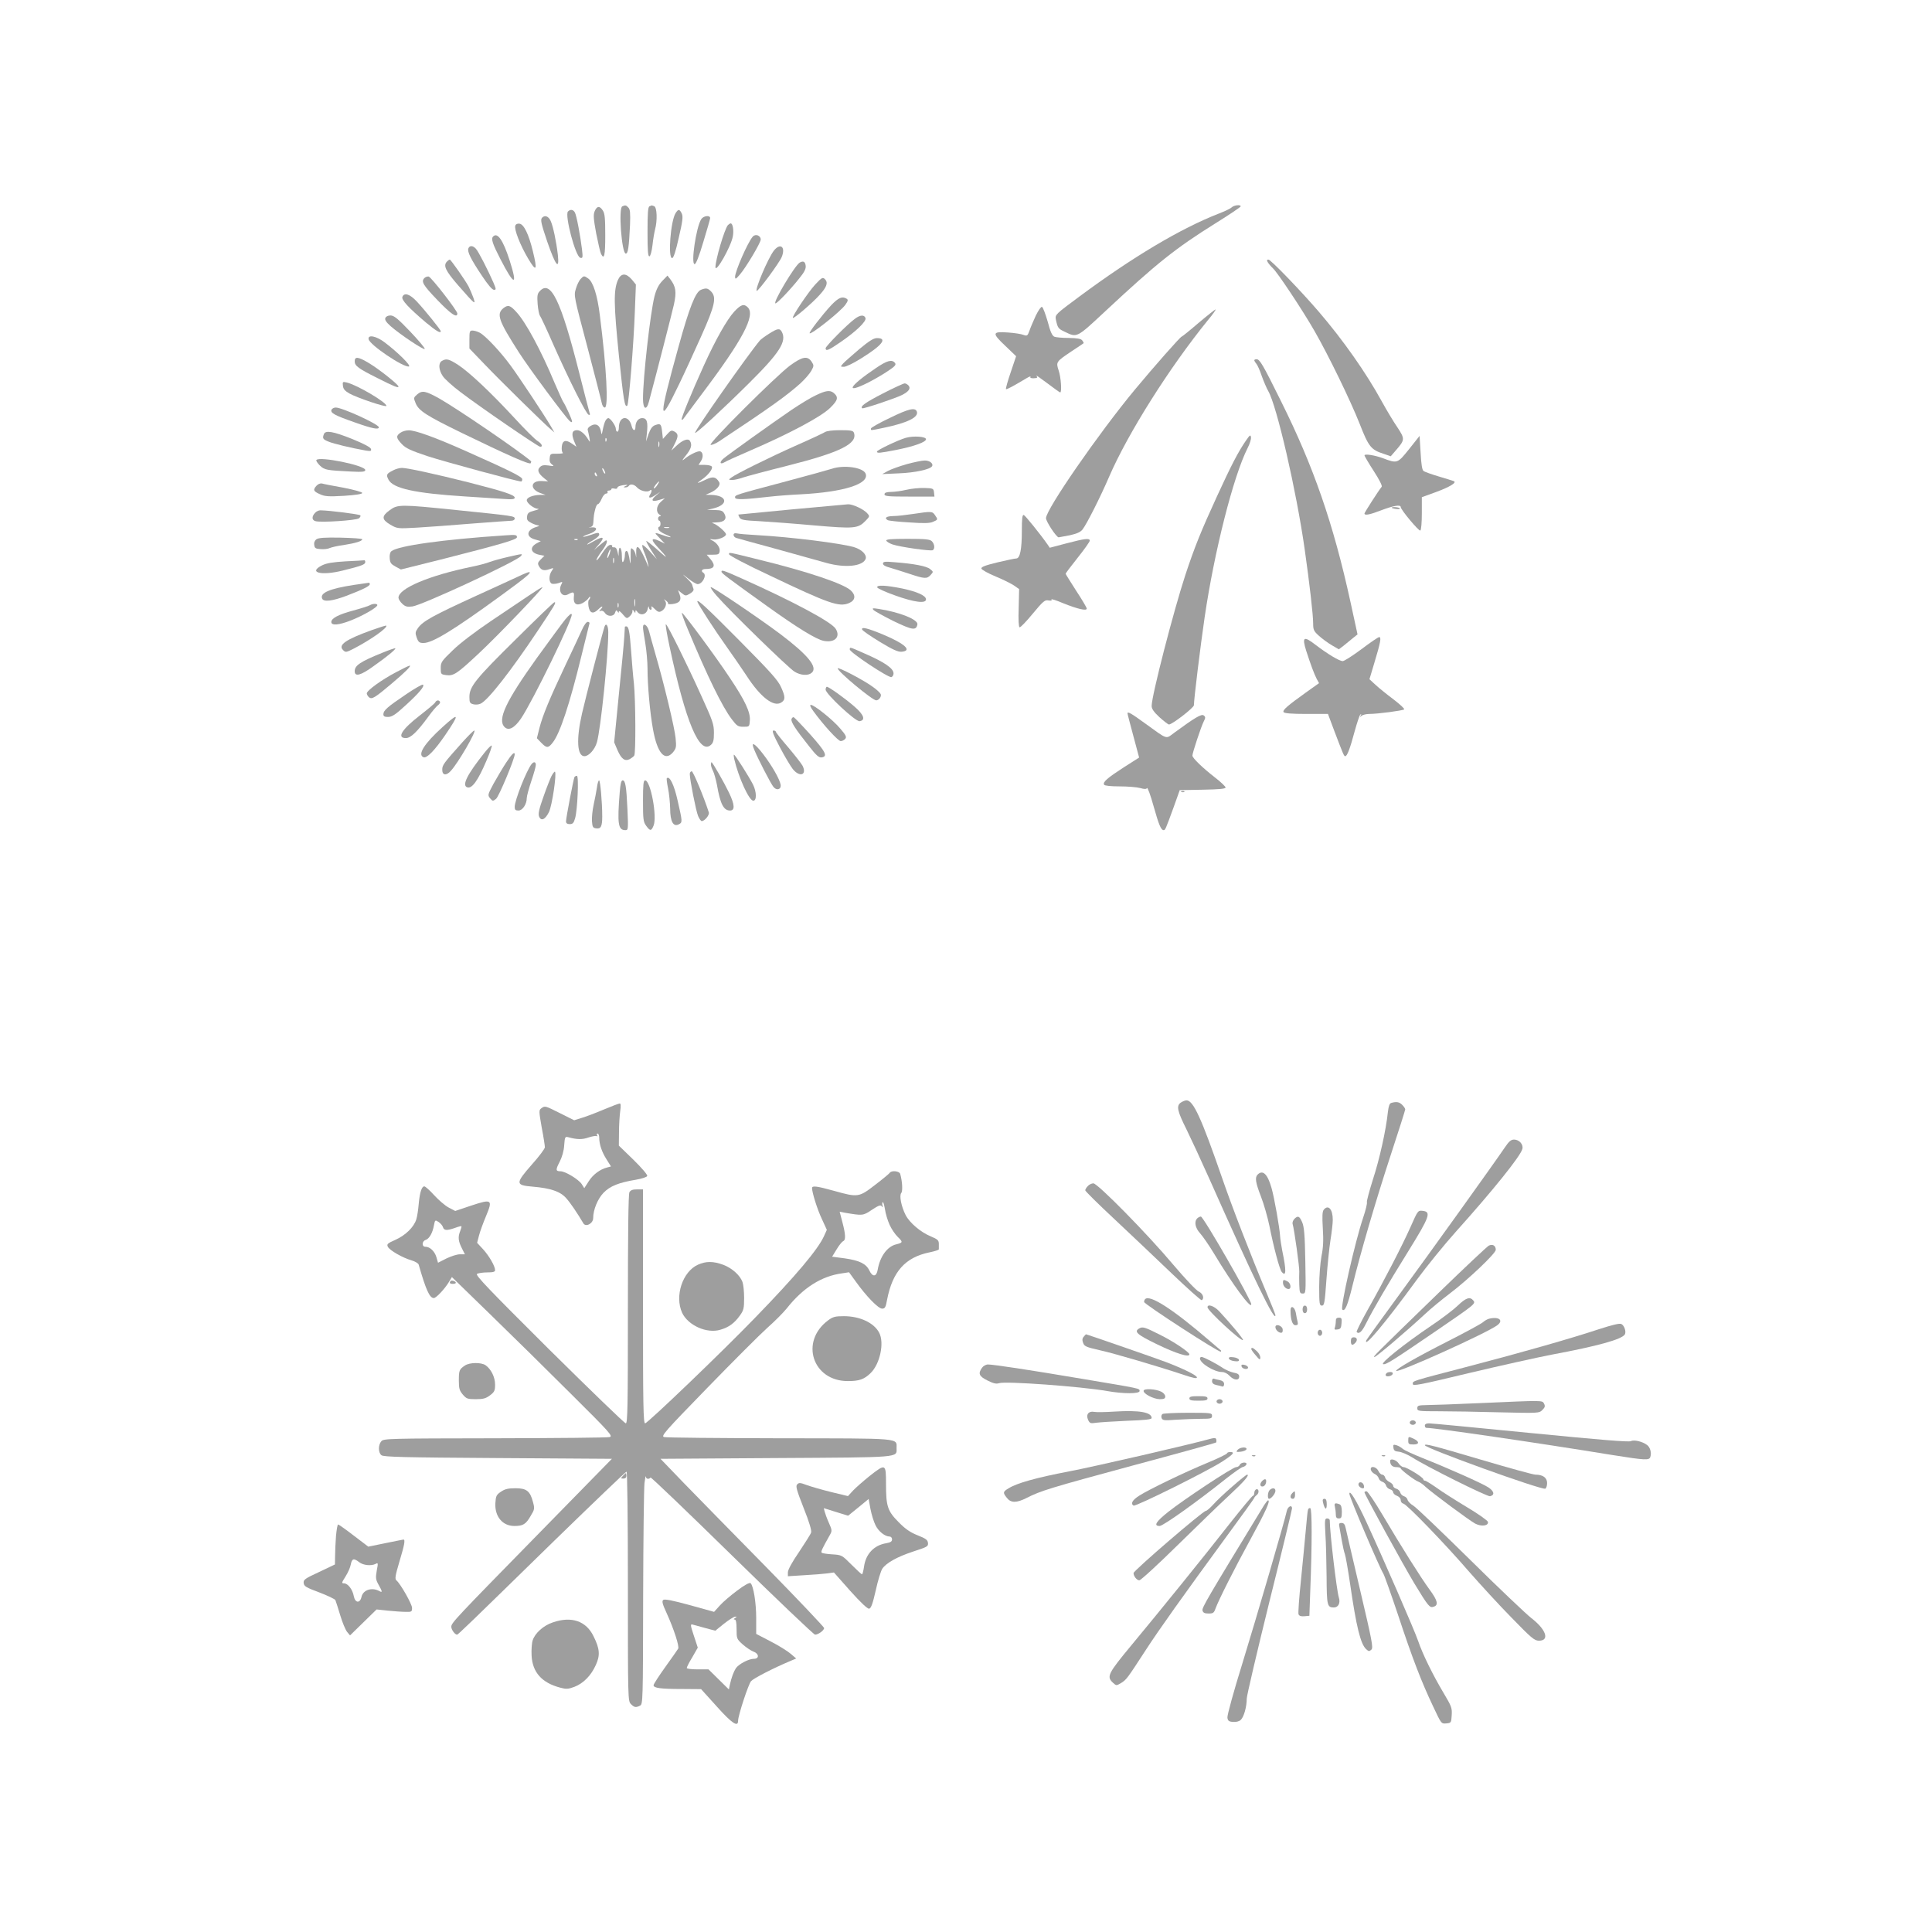 <?xml version="1.0" standalone="no"?>
<!DOCTYPE svg PUBLIC "-//W3C//DTD SVG 20010904//EN"
 "http://www.w3.org/TR/2001/REC-SVG-20010904/DTD/svg10.dtd">
<svg version="1.0" xmlns="http://www.w3.org/2000/svg"
 width="1280pt" height="1280pt" viewBox="0 0 1280 1280"
 preserveAspectRatio="xMidYMid meet">
<g transform="translate(0,1280) scale(0.1,-0.1)"
fill="#9e9e9e" stroke="none">
<path d="M4123 11433 c-27 -10 -4 -313 23 -313 15 0 21 42 28 188 3 81 1 105
-11 117 -15 16 -20 17 -40 8z"/>
<path d="M4303 11433 c-10 -3 -13 -47 -13 -170 0 -127 3 -164 13 -161 7 3 15
33 20 74 4 38 12 85 17 104 16 58 13 147 -6 154 -9 3 -16 6 -17 5 -1 0 -8 -3
-14 -6z"/>
<path d="M8160 11426 c-8 -8 -46 -26 -85 -41 -252 -98 -571 -288 -923 -549
-158 -117 -162 -121 -157 -151 12 -58 16 -63 59 -83 83 -40 77 -43 272 139
339 316 462 414 726 579 93 58 168 108 168 113 0 13 -45 8 -60 -7z"/>
<path d="M3940 11401 c-10 -24 -8 -50 10 -148 13 -65 27 -126 32 -135 21 -42
28 -12 28 122 0 113 -3 146 -16 165 -21 33 -39 31 -54 -4z"/>
<path d="M3763 11399 c-23 -23 50 -301 82 -307 16 -4 17 2 11 55 -11 90 -36
225 -47 245 -11 20 -30 23 -46 7z"/>
<path d="M4476 11388 c-33 -52 -52 -298 -23 -298 9 0 24 44 44 135 26 111 29
140 20 160 -15 31 -23 31 -41 3z"/>
<path d="M3590 11356 c-10 -13 -4 -40 36 -158 55 -159 81 -192 70 -87 -10 87
-32 193 -48 226 -15 32 -40 40 -58 19z"/>
<path d="M4646 11348 c-34 -52 -70 -298 -44 -298 9 0 29 50 58 148 25 81 45
152 45 157 0 21 -44 16 -59 -7z"/>
<path d="M3414 11305 c-9 -23 32 -129 85 -218 55 -93 63 -80 31 50 -27 111
-59 177 -88 181 -13 2 -25 -3 -28 -13z"/>
<path d="M4822 11308 c-23 -29 -82 -230 -82 -278 1 -43 103 136 115 203 8 40
0 87 -14 87 -5 0 -13 -6 -19 -12z"/>
<path d="M4987 11232 c-33 -37 -117 -230 -117 -266 1 -18 5 -16 31 14 41 47
139 212 139 233 0 27 -35 40 -53 19z"/>
<path d="M3267 11233 c-15 -15 -4 -48 49 -151 91 -177 116 -181 61 -9 -44 137
-81 190 -110 160z"/>
<path d="M3103 11154 c-8 -22 17 -72 90 -181 38 -58 68 -93 79 -93 16 0 16 3
-3 48 -35 80 -99 206 -116 224 -20 22 -42 23 -50 2z"/>
<path d="M5126 11138 c-38 -50 -124 -253 -113 -265 8 -7 150 185 166 224 28
68 -10 97 -53 41z"/>
<path d="M2962 11068 c-27 -27 -12 -60 73 -158 112 -128 119 -134 101 -82 -8
22 -22 55 -31 73 -21 40 -118 179 -125 179 -4 0 -11 -5 -18 -12z"/>
<path d="M8399 11063 c6 -10 21 -28 35 -41 31 -29 196 -277 275 -415 92 -160
239 -462 300 -617 58 -149 75 -170 156 -196 l49 -17 38 44 c56 65 56 72 6 148
-25 36 -71 113 -103 171 -104 190 -255 405 -417 594 -122 142 -319 346 -334
346 -11 0 -12 -4 -5 -17z"/>
<path d="M5298 11060 c-33 -20 -182 -270 -160 -270 11 0 100 93 156 164 34 41
46 65 44 84 -3 29 -16 36 -40 22z"/>
<path d="M4093 10943 c-28 -67 -27 -159 7 -495 31 -300 39 -352 56 -335 10 9
43 418 50 622 l7 180 -27 33 c-39 45 -72 44 -93 -5z"/>
<path d="M2812 10958 c-23 -23 -11 -45 86 -146 89 -93 132 -122 132 -89 0 19
-173 241 -190 245 -9 1 -21 -3 -28 -10z"/>
<path d="M3846 10951 c-10 -11 -24 -40 -31 -65 -14 -45 -12 -51 76 -383 49
-186 92 -353 95 -370 4 -20 12 -33 21 -33 25 0 12 258 -33 612 -16 131 -44
220 -77 243 -27 19 -30 19 -51 -4z"/>
<path d="M4387 10938 c-24 -26 -39 -55 -51 -102 -28 -112 -76 -538 -76 -678 0
-69 23 -81 39 -20 51 190 152 583 166 645 18 83 13 118 -24 167 l-19 24 -35
-36z"/>
<path d="M5401 10915 c-47 -51 -156 -214 -148 -221 6 -7 131 100 178 153 44
48 55 78 39 98 -18 22 -23 19 -69 -30z"/>
<path d="M3575 10870 c-15 -16 -17 -31 -13 -85 3 -36 10 -71 16 -78 5 -6 46
-93 89 -192 105 -236 216 -458 233 -463 9 -3 11 1 6 13 -3 10 -34 127 -67 259
-123 487 -191 627 -264 546z"/>
<path d="M4644 10880 c-36 -14 -77 -117 -148 -375 -135 -486 -135 -538 1 -255
36 74 103 220 149 323 92 206 103 258 64 297 -22 22 -33 23 -66 10z"/>
<path d="M2666 10833 c-8 -20 42 -73 155 -169 70 -58 99 -75 99 -58 0 9 -104
138 -159 197 -46 49 -83 61 -95 30z"/>
<path d="M5507 10778 c-61 -66 -149 -180 -143 -186 11 -10 205 144 237 189 18
26 19 33 8 40 -29 18 -54 7 -102 -43z"/>
<path d="M3336 10759 c-49 -39 -34 -82 102 -294 67 -105 310 -432 337 -455 10
-8 15 -9 15 -2 0 12 -43 108 -60 132 -5 8 -30 64 -56 124 -90 215 -190 401
-253 469 -41 45 -55 49 -85 26z"/>
<path d="M4865 10736 c-49 -53 -125 -188 -202 -358 -81 -178 -152 -352 -147
-358 3 -2 8 0 12 6 4 5 59 80 123 165 270 358 356 521 303 573 -25 25 -45 19
-89 -28z"/>
<path d="M6862 10708 c-16 -35 -35 -79 -42 -100 -12 -33 -15 -35 -39 -27 -13
6 -59 13 -101 16 -107 8 -110 -3 -20 -88 l72 -69 -36 -107 c-20 -58 -34 -109
-31 -111 4 -4 47 19 134 71 19 12 32 16 28 10 -4 -6 5 -10 22 -9 24 1 27 4 18
16 -7 8 25 -14 70 -48 45 -34 84 -62 87 -62 12 0 5 102 -10 145 -19 57 -17 59
86 128 41 27 77 51 79 53 2 2 -2 10 -9 19 -9 11 -33 15 -89 16 -42 0 -85 4
-95 8 -15 6 -27 32 -45 101 -15 51 -31 95 -38 97 -6 2 -24 -24 -41 -59z"/>
<path d="M7940 10660 c-58 -50 -108 -90 -111 -90 -8 0 -181 -196 -309 -350
-240 -289 -590 -795 -590 -853 0 -22 69 -127 84 -127 6 1 40 7 75 14 45 10 70
21 83 38 27 34 119 216 176 349 125 289 400 724 654 1037 33 39 56 72 51 72
-4 -1 -55 -41 -113 -90z"/>
<path d="M2553 10693 c-5 -12 6 -28 35 -54 64 -56 220 -160 226 -151 3 5 -41
57 -97 116 -82 86 -107 106 -130 106 -17 0 -30 -7 -34 -17z"/>
<path d="M5664 10688 c-51 -37 -194 -182 -194 -195 0 -22 20 -14 98 40 104 71
174 139 166 160 -8 23 -36 21 -70 -5z"/>
<path d="M5095 10589 c-27 -17 -54 -37 -60 -44 -81 -96 -438 -605 -430 -613 6
-7 189 162 356 328 205 203 252 278 219 341 -14 26 -28 24 -85 -12z"/>
<path d="M3110 10551 l0 -60 99 -103 c105 -110 387 -387 435 -428 l29 -25 -23
40 c-45 77 -211 327 -267 403 -68 93 -168 199 -205 218 -15 8 -36 14 -48 14
-18 0 -20 -6 -20 -59z"/>
<path d="M2442 10553 c7 -38 230 -188 267 -181 18 4 -76 96 -161 160 -55 42
-112 53 -106 21z"/>
<path d="M5693 10487 c-48 -41 -97 -84 -107 -95 -19 -22 -19 -22 6 -22 14 0
65 25 114 56 140 87 176 134 104 134 -22 0 -52 -19 -117 -73z"/>
<path d="M2350 10406 c0 -30 25 -48 149 -110 112 -57 141 -68 141 -57 0 13
-127 114 -195 155 -72 43 -95 46 -95 12z"/>
<path d="M5235 10379 c-91 -67 -545 -519 -527 -526 7 -3 33 8 56 23 343 227
451 305 541 386 28 26 59 62 70 81 18 33 18 36 2 61 -27 40 -61 34 -142 -25z"/>
<path d="M2928 10409 c-25 -14 -22 -59 5 -100 12 -19 65 -67 117 -106 124 -95
515 -363 529 -363 20 0 11 20 -17 38 -16 9 -85 78 -153 152 -161 174 -299 303
-373 352 -62 40 -79 44 -108 27z"/>
<path d="M8310 10413 c0 -3 6 -14 13 -22 8 -9 24 -45 36 -81 13 -36 32 -81 43
-100 57 -97 187 -662 242 -1050 32 -226 56 -433 56 -491 0 -41 4 -51 39 -82
21 -19 59 -47 85 -62 l46 -27 33 25 c17 14 45 37 61 50 l30 24 -47 216 c-114
521 -245 897 -459 1327 -122 247 -142 280 -163 280 -8 0 -15 -3 -15 -7z"/>
<path d="M5804 10362 c-181 -122 -210 -176 -51 -96 39 20 98 54 130 76 48 32
56 42 46 54 -20 24 -51 16 -125 -34z"/>
<path d="M2272 10244 c2 -21 13 -34 43 -51 52 -29 245 -94 245 -82 0 24 -193
138 -263 155 -27 6 -28 5 -25 -22z"/>
<path d="M5849 10193 c-118 -61 -151 -85 -137 -98 6 -6 223 67 264 88 45 23
59 43 44 62 -7 8 -19 15 -26 15 -8 0 -73 -30 -145 -67z"/>
<path d="M2764 10187 c-24 -21 -25 -23 -10 -59 21 -50 71 -82 309 -198 301
-146 446 -210 453 -199 3 6 4 12 3 13 -80 69 -483 344 -607 415 -93 52 -115
56 -148 28z"/>
<path d="M5405 10181 c-33 -15 -105 -59 -160 -96 -129 -88 -423 -298 -454
-325 -27 -24 -20 -40 10 -22 11 7 88 42 172 78 259 112 465 222 525 280 55 53
59 73 24 102 -24 18 -51 15 -117 -17z"/>
<path d="M2196 10085 c-8 -21 21 -37 156 -84 115 -41 158 -49 158 -32 0 20
-242 131 -286 131 -12 0 -24 -7 -28 -15z"/>
<path d="M5893 10030 c-68 -32 -123 -64 -123 -69 0 -14 -5 -14 82 4 160 33
237 71 222 109 -11 28 -55 18 -181 -44z"/>
<path d="M4011 10012 c-5 -9 -13 -35 -17 -57 -8 -39 -8 -39 -13 -11 -8 40 -33
54 -65 36 -16 -8 -25 -20 -22 -29 3 -9 7 -32 11 -51 5 -30 4 -32 -6 -15 -23
40 -53 65 -76 65 -32 0 -39 -23 -20 -71 l16 -39 -30 21 c-40 28 -63 22 -67
-20 -2 -19 1 -37 7 -41 6 -3 -10 -6 -36 -6 -46 1 -48 0 -51 -29 -3 -19 2 -33
15 -42 16 -12 13 -13 -23 -7 -31 4 -45 2 -57 -11 -20 -19 -11 -42 29 -74 l25
-20 -41 2 c-76 4 -82 -54 -9 -80 l34 -12 -37 0 c-48 -1 -88 -17 -88 -35 0 -19
47 -56 74 -57 11 0 1 -6 -24 -12 -38 -10 -45 -16 -48 -39 -3 -21 3 -30 27 -42
16 -9 38 -16 48 -17 10 0 4 -5 -13 -10 -66 -19 -72 -66 -10 -83 l39 -11 -26
-14 c-51 -27 -42 -65 18 -77 l32 -6 -24 -24 c-20 -20 -22 -27 -13 -44 15 -28
34 -34 70 -21 30 10 30 10 15 -12 -20 -29 -19 -76 1 -84 10 -3 30 -1 45 4 26
10 28 10 19 -7 -25 -47 4 -90 45 -67 34 19 41 16 37 -17 -5 -46 17 -62 57 -42
16 9 35 24 40 33 6 10 11 13 11 6 0 -6 -4 -14 -8 -17 -5 -3 -6 -22 -3 -43 8
-47 31 -54 66 -19 25 25 36 22 13 -3 -11 -11 -10 -13 3 -8 9 3 20 -3 27 -14
17 -26 59 -25 67 2 6 17 9 19 16 8 7 -11 9 -11 9 -1 0 8 12 -1 26 -18 25 -29
27 -30 45 -14 11 9 19 24 19 33 0 14 2 14 10 1 8 -13 10 -13 10 -1 0 11 3 10
13 -3 21 -28 61 -17 68 19 4 17 7 22 8 13 0 -10 6 -18 12 -18 6 0 8 7 5 17 -4
10 4 6 20 -10 21 -21 30 -25 46 -16 26 14 39 50 24 69 -10 13 -9 13 6 1 10 -7
16 -16 14 -20 -3 -4 11 -5 29 -3 47 6 62 25 48 63 l-11 29 25 -20 c24 -19 27
-19 54 -3 20 12 27 23 23 33 -3 8 -7 20 -8 26 -1 6 -17 25 -36 43 -34 32 -33
32 11 -3 25 -20 53 -36 61 -36 32 0 63 60 38 75 -18 11 -10 25 14 25 60 0 70
22 32 67 l-24 28 42 0 c35 0 41 3 44 23 4 25 -21 59 -53 73 -16 8 -14 9 10 5
31 -4 85 17 85 34 0 14 -58 64 -83 72 -16 4 -10 6 19 7 53 1 72 22 54 56 -11
21 -21 25 -64 26 l-51 1 39 9 c105 25 96 87 -12 90 l-37 1 30 13 c45 20 72 52
59 72 -22 35 -41 38 -89 15 -58 -28 -67 -28 -25 1 41 28 75 71 66 86 -4 6 -25
11 -48 11 l-40 0 16 25 c19 29 13 65 -10 65 -20 0 -74 -28 -103 -54 -15 -12
-10 -2 12 25 37 46 44 72 28 98 -12 19 -49 6 -90 -33 l-33 -31 21 42 c27 53
26 69 -1 84 -19 10 -25 8 -49 -19 l-27 -30 -5 45 c-6 54 -10 59 -45 47 -20 -7
-31 -22 -45 -59 l-17 -50 6 56 c8 73 0 99 -31 99 -26 0 -45 -25 -45 -59 0 -30
-17 -26 -25 6 -19 77 -85 68 -85 -11 0 -14 -4 -26 -10 -26 -5 0 -10 8 -10 19
0 20 -36 71 -50 71 -5 0 -14 -8 -19 -18z m6 -134 c-3 -8 -6 -5 -6 6 -1 11 2
17 5 13 3 -3 4 -12 1 -19z m350 -35 c-3 -10 -5 -4 -5 12 0 17 2 24 5 18 2 -7
2 -21 0 -30z m-357 -178 c0 -5 -5 -3 -10 5 -5 8 -10 20 -10 25 0 6 5 3 10 -5
5 -8 10 -19 10 -25z m-56 -11 c3 -8 2 -12 -4 -9 -6 3 -10 10 -10 16 0 14 7 11
14 -7z m400 -69 c-9 -14 -19 -23 -22 -20 -5 4 26 45 35 45 2 0 -4 -11 -13 -25z
m-209 -5 c-16 -7 -17 -9 -3 -9 9 -1 20 4 23 9 10 16 36 12 54 -8 21 -24 69
-36 86 -22 15 13 16 -5 1 -28 -14 -24 2 -25 36 -2 l33 22 -30 -26 c-36 -31
-27 -43 23 -28 l37 11 -27 -24 c-30 -26 -34 -69 -8 -85 10 -7 11 -10 3 -10 -7
0 -13 -7 -13 -15 0 -8 4 -15 8 -15 4 0 8 -9 8 -20 0 -11 -4 -20 -9 -20 -5 0
-7 -7 -5 -16 2 -9 23 -25 48 -35 54 -22 39 -25 -20 -4 -58 20 -59 20 -19 -21
l34 -36 -37 18 c-52 24 -58 11 -17 -34 77 -83 80 -93 10 -29 -41 37 -77 65
-79 63 -2 -3 13 -31 33 -63 l37 -58 -45 50 c-25 28 -48 47 -51 44 -3 -3 2 -26
13 -50 10 -24 21 -57 24 -74 6 -28 5 -28 -8 5 -48 114 -73 137 -70 63 1 -26 0
-34 -2 -16 -2 17 -11 37 -19 43 -16 14 -16 15 -16 -60 0 -30 -2 -41 -4 -25 -8
55 -14 75 -24 75 -6 0 -10 -12 -10 -27 0 -16 -5 -35 -10 -43 -7 -11 -10 0 -10
38 0 53 -19 75 -21 25 l-1 -28 -7 30 c-4 20 -12 30 -24 29 -9 -1 -14 2 -11 7
3 5 -3 9 -13 9 -11 0 -32 -22 -53 -55 -19 -30 -36 -51 -38 -46 -2 5 13 30 32
56 32 41 46 75 31 75 -2 0 -21 -15 -42 -32 l-38 -33 34 40 c41 47 28 56 -34
20 -25 -15 -45 -25 -45 -22 0 3 18 16 40 28 22 13 40 29 40 36 0 17 -8 16 -60
-2 -24 -8 -45 -13 -47 -11 -2 2 15 10 39 18 54 18 65 48 16 44 -18 -2 -23 -1
-10 1 16 3 22 12 23 31 3 46 4 56 13 90 4 17 12 32 17 32 6 0 17 16 25 35 8
19 21 35 30 35 8 0 12 5 9 10 -3 6 1 10 9 10 9 0 16 4 16 9 0 5 9 7 20 4 11
-3 20 -1 20 5 0 10 26 18 60 20 9 0 7 -3 -5 -8z m288 -277 c-7 -2 -21 -2 -30
0 -10 3 -4 5 12 5 17 0 24 -2 18 -5z m-606 -79 c-3 -3 -12 -4 -19 -1 -8 3 -5
6 6 6 11 1 17 -2 13 -5z m211 -95 c-6 -16 -12 -28 -14 -26 -5 5 13 57 20 57 3
0 0 -14 -6 -31z m29 -56 c-3 -10 -5 -4 -5 12 0 17 2 24 5 18 2 -7 2 -21 0 -30z
m140 -285 c-2 -13 -4 -5 -4 17 -1 22 1 32 4 23 2 -10 2 -28 0 -40z m-110 -10
c-3 -7 -5 -2 -5 12 0 14 2 19 5 13 2 -7 2 -19 0 -25z"/>
<path d="M2653 9933 c-31 -21 -29 -35 10 -76 26 -27 58 -42 172 -80 114 -37
593 -167 618 -167 4 0 7 7 7 15 0 16 -76 54 -370 185 -206 92 -339 140 -383
139 -18 0 -42 -7 -54 -16z"/>
<path d="M5465 9937 c-11 -7 -94 -46 -185 -86 -182 -81 -404 -191 -435 -215
-20 -15 -19 -15 6 -16 15 0 46 7 70 16 24 8 158 44 298 79 348 88 466 146 438
219 -5 13 -22 16 -89 16 -52 0 -91 -5 -103 -13z"/>
<path d="M2146 9924 c-11 -28 -7 -35 31 -50 33 -14 150 -42 246 -59 33 -5 38
-4 35 10 -2 11 -45 34 -123 66 -127 51 -179 60 -189 33z"/>
<path d="M8254 9880 c-51 -74 -98 -165 -192 -370 -105 -229 -147 -333 -208
-517 -79 -241 -224 -802 -224 -870 0 -19 14 -40 52 -75 29 -26 57 -48 63 -48
22 1 165 111 165 128 0 39 43 391 71 582 64 437 191 937 285 1122 14 27 24 59
22 71 -3 19 -7 16 -34 -23z"/>
<path d="M6000 9899 c-51 -15 -190 -81 -190 -91 0 -12 18 -10 127 11 120 24
198 52 198 71 0 18 -83 24 -135 9z"/>
<path d="M9336 9825 c-77 -96 -78 -97 -173 -61 -54 20 -123 31 -123 19 0 -4
27 -51 61 -103 38 -59 58 -99 53 -105 -24 -30 -114 -171 -114 -177 0 -15 36
-8 113 22 79 30 127 38 127 21 0 -18 121 -162 130 -156 6 4 10 54 10 113 l0
108 91 33 c98 36 145 66 119 74 -8 3 -53 17 -100 31 -47 14 -91 30 -98 35 -10
6 -16 44 -20 121 l-7 112 -69 -87z"/>
<path d="M2096 9752 c-3 -5 8 -21 23 -36 31 -30 45 -32 204 -40 78 -4 97 -2
97 10 0 31 -307 93 -324 66z"/>
<path d="M6008 9725 c-49 -14 -105 -34 -125 -45 l-38 -21 110 5 c106 4 208 26
220 47 11 17 -16 39 -49 38 -17 0 -70 -11 -118 -24z"/>
<path d="M5510 9694 c-25 -8 -155 -44 -290 -80 -357 -95 -350 -93 -350 -110 0
-16 54 -15 235 6 44 5 134 12 200 15 286 15 456 69 430 137 -16 41 -143 60
-225 32z"/>
<path d="M2605 9684 c-45 -23 -48 -29 -31 -62 30 -58 174 -90 506 -111 91 -6
202 -13 248 -16 66 -5 82 -3 82 8 0 18 -71 41 -305 101 -223 56 -406 96 -442
96 -16 0 -41 -7 -58 -16z"/>
<path d="M2097 9582 c-25 -27 -21 -37 22 -56 33 -15 55 -17 160 -11 78 5 121
12 121 19 0 6 -53 21 -125 35 -69 12 -134 25 -143 28 -10 2 -25 -4 -35 -15z"/>
<path d="M6005 9555 c-33 -8 -79 -14 -102 -14 -31 -1 -43 -5 -43 -16 0 -13 25
-15 166 -15 l165 0 -3 28 c-3 26 -6 27 -63 29 -33 1 -87 -4 -120 -12z"/>
<path d="M5245 9425 c-192 -18 -351 -34 -353 -34 -1 -1 2 -9 7 -19 9 -16 28
-20 133 -25 68 -4 231 -16 363 -28 266 -23 290 -21 340 31 28 29 28 30 10 50
-24 27 -96 60 -126 59 -13 -1 -181 -16 -374 -34z"/>
<path d="M2582 9420 c-55 -40 -54 -62 4 -96 45 -26 47 -27 172 -20 70 4 235
16 367 27 132 10 250 19 263 19 12 0 22 6 22 14 0 17 -6 18 -379 56 -378 39
-396 39 -449 0z"/>
<path d="M9220 9436 c0 -2 13 -6 29 -8 17 -2 28 -1 25 4 -5 8 -54 12 -54 4z"/>
<path d="M2087 9402 c-23 -25 -21 -49 4 -55 37 -10 268 5 287 19 9 7 13 16 9
20 -7 7 -202 32 -263 33 -11 1 -28 -7 -37 -17z"/>
<path d="M6050 9395 c-47 -7 -106 -14 -132 -14 -46 -1 -61 -12 -37 -27 7 -4
70 -11 142 -15 98 -7 138 -6 159 4 33 14 33 15 12 45 -17 25 -24 25 -144 7z"/>
<path d="M6770 9283 c0 -122 -12 -183 -37 -183 -9 0 -66 -12 -125 -26 -82 -20
-108 -30 -106 -41 2 -8 45 -32 96 -53 51 -21 106 -49 123 -61 l31 -22 -3 -125
c-3 -78 0 -126 6 -128 6 -2 45 39 87 90 69 83 81 93 104 88 18 -3 25 -1 20 6
-3 6 32 -5 79 -25 95 -38 155 -52 155 -35 0 6 -31 59 -70 118 -38 60 -70 110
-70 113 1 4 36 51 80 106 44 55 80 106 80 113 0 18 -33 14 -155 -18 l-110 -29
-15 22 c-49 70 -147 191 -157 195 -10 3 -13 -23 -13 -105z"/>
<path d="M4860 9256 c0 -8 8 -17 18 -20 9 -3 132 -37 272 -75 140 -39 288 -80
327 -91 123 -34 239 -22 258 27 10 27 -26 63 -77 78 -90 26 -415 67 -648 80
-58 3 -115 8 -127 11 -16 3 -23 0 -23 -10z"/>
<path d="M3345 9253 c-410 -27 -709 -69 -752 -105 -9 -7 -13 -26 -11 -47 2
-30 9 -39 39 -55 l35 -19 265 66 c405 103 504 132 504 148 0 16 -9 17 -80 12z"/>
<path d="M2096 9227 c-11 -8 -17 -22 -14 -38 2 -20 9 -25 42 -27 22 -2 49 1
60 7 12 5 53 15 93 20 77 12 123 26 123 38 0 5 -64 9 -143 11 -106 2 -147 -1
-161 -11z"/>
<path d="M5872 9218 c3 -7 21 -18 41 -25 50 -17 254 -46 267 -38 15 9 12 41
-6 59 -13 13 -42 16 -161 16 -111 0 -144 -3 -141 -12z"/>
<path d="M4830 9128 c0 -8 120 -71 268 -140 394 -188 461 -211 526 -184 43 18
48 51 13 84 -48 45 -288 126 -612 205 -205 51 -195 49 -195 35z"/>
<path d="M3365 9110 c-44 -10 -98 -25 -120 -33 -22 -9 -76 -23 -120 -32 -283
-58 -485 -144 -485 -205 0 -9 11 -27 25 -40 20 -19 32 -22 67 -18 64 8 689
298 718 333 15 18 16 18 -85 -5z"/>
<path d="M2290 9081 c-85 -5 -126 -12 -155 -26 -97 -48 -7 -71 136 -35 125 31
149 40 149 56 0 8 -3 13 -7 12 -5 -1 -60 -4 -123 -7z"/>
<path d="M5850 9066 c0 -10 16 -19 43 -26 23 -7 82 -25 130 -41 105 -35 118
-35 143 -8 19 21 18 21 -4 39 -23 19 -104 35 -234 45 -66 6 -78 4 -78 -9z"/>
<path d="M4780 9012 c0 -10 47 -45 304 -229 201 -144 325 -220 374 -229 73
-14 113 27 78 81 -30 46 -283 181 -625 334 -119 53 -131 57 -131 43z"/>
<path d="M3465 8995 c-16 -8 -154 -71 -305 -140 -293 -134 -358 -170 -391
-216 -18 -26 -19 -33 -8 -64 11 -30 18 -35 45 -35 59 0 197 84 510 312 172
125 213 160 187 157 -5 0 -21 -7 -38 -14z"/>
<path d="M2340 8924 c-155 -24 -221 -52 -206 -89 9 -25 67 -18 165 19 109 42
151 63 151 76 0 6 -3 10 -7 9 -5 -1 -51 -7 -103 -15z"/>
<path d="M5812 8908 c3 -7 58 -32 124 -55 124 -44 199 -53 199 -24 0 25 -59
51 -157 72 -110 22 -172 25 -166 7z"/>
<path d="M3505 8855 c-44 -30 -158 -106 -253 -170 -105 -71 -204 -146 -252
-193 -75 -72 -80 -80 -80 -118 0 -41 1 -42 38 -47 47 -6 71 10 211 141 125
116 437 442 425 442 -5 0 -45 -25 -89 -55z"/>
<path d="M4748 8853 c86 -99 475 -478 516 -503 41 -25 89 -28 113 -8 44 36
-23 118 -207 257 -140 105 -445 311 -460 311 -7 0 11 -26 38 -57z"/>
<path d="M4620 8815 c0 -12 116 -191 192 -297 44 -62 104 -149 133 -193 92
-143 180 -211 230 -180 29 18 29 38 0 102 -21 47 -69 100 -273 306 -222 224
-282 279 -282 262z"/>
<path d="M3420 8567 c-269 -265 -310 -316 -310 -384 0 -37 3 -43 26 -49 14 -4
36 -2 48 4 49 22 202 218 382 488 112 168 121 184 107 184 -5 0 -118 -109
-253 -243z"/>
<path d="M2450 8790 c-8 -5 -58 -21 -110 -35 -97 -26 -145 -51 -145 -76 0 -25
50 -21 131 11 83 33 174 86 174 101 0 11 -30 11 -50 -1z"/>
<path d="M5787 8759 c7 -8 67 -41 133 -74 125 -60 150 -64 158 -22 6 32 -119
82 -258 103 -39 6 -43 5 -33 -7z"/>
<path d="M3745 8696 c-22 -27 -106 -142 -188 -255 -207 -289 -263 -409 -214
-458 27 -27 66 -6 109 57 77 114 342 657 336 689 -2 10 -16 -1 -43 -33z"/>
<path d="M4556 8633 c131 -315 229 -515 292 -598 34 -45 42 -50 77 -50 40 0
40 0 43 42 4 55 -32 132 -134 284 -89 135 -306 428 -316 429 -4 0 13 -48 38
-107z"/>
<path d="M3856 8628 c-13 -29 -62 -134 -109 -233 -108 -229 -151 -333 -173
-418 l-17 -68 29 -30 c36 -37 47 -37 78 4 47 62 110 252 187 567 28 113 52
211 54 218 3 6 -2 12 -11 12 -9 0 -25 -22 -38 -52z"/>
<path d="M4436 8517 c107 -503 199 -720 274 -652 16 14 20 31 20 80 0 57 -8
79 -84 246 -96 212 -221 465 -234 473 -5 3 6 -64 24 -147z"/>
<path d="M2465 8626 c-175 -63 -227 -99 -192 -133 17 -17 20 -16 75 12 113 59
223 138 211 150 -2 2 -44 -11 -94 -29z"/>
<path d="M4005 8648 c-12 -35 -127 -477 -149 -575 -39 -170 -33 -283 16 -283
29 0 69 44 83 93 25 89 75 573 75 728 0 45 -15 66 -25 37z"/>
<path d="M4260 8643 c0 -10 7 -56 15 -103 8 -47 15 -123 15 -170 0 -109 16
-291 36 -400 28 -159 78 -217 132 -155 22 27 24 35 18 95 -6 66 -76 359 -135
561 -16 57 -35 123 -41 147 -11 42 -40 60 -40 25z"/>
<path d="M4140 8648 c0 -2 -2 -32 -4 -68 -2 -36 -18 -208 -36 -382 l-31 -316
22 -52 c26 -59 49 -76 82 -59 12 7 25 17 29 23 11 16 9 365 -2 476 -6 52 -14
151 -19 220 -9 127 -16 160 -32 160 -5 0 -9 -1 -9 -2z"/>
<path d="M5712 8629 c2 -7 55 -44 118 -82 86 -52 120 -67 144 -65 71 7 23 52
-121 113 -106 44 -148 54 -141 34z"/>
<path d="M9020 8499 c-58 -43 -114 -79 -124 -79 -22 0 -99 46 -179 107 -80 62
-92 54 -63 -39 31 -95 51 -149 69 -185 l16 -29 -87 -62 c-123 -88 -156 -117
-148 -130 5 -8 53 -12 150 -12 l144 0 40 -107 c63 -166 66 -173 75 -173 12 0
32 52 62 165 15 55 32 105 37 110 8 7 8 5 3 -5 -6 -12 -5 -13 6 -2 7 6 31 12
52 12 55 0 220 22 230 30 4 4 -27 33 -70 66 -43 32 -96 75 -119 96 l-41 38 32
107 c42 139 48 173 32 172 -6 0 -59 -36 -117 -80z"/>
<path d="M2535 8476 c-149 -60 -185 -85 -185 -123 0 -39 41 -28 127 35 92 65
147 111 142 117 -2 2 -40 -11 -84 -29z"/>
<path d="M5630 8497 c0 -19 258 -190 276 -183 8 3 14 14 14 24 0 34 -59 75
-200 136 -92 41 -90 40 -90 23z"/>
<path d="M2623 8346 c-95 -50 -193 -121 -193 -140 0 -7 7 -19 15 -26 19 -15
39 -3 150 91 88 74 133 119 119 119 -5 0 -46 -20 -91 -44z"/>
<path d="M5550 8372 c0 -21 230 -212 255 -212 18 0 36 25 30 41 -3 8 -25 29
-49 46 -56 43 -236 137 -236 125z"/>
<path d="M2689 8199 c-123 -83 -149 -106 -149 -131 0 -14 8 -18 31 -18 25 0
49 15 115 76 89 81 130 129 116 138 -5 3 -56 -26 -113 -65z"/>
<path d="M5470 8231 c0 -28 198 -213 225 -209 41 6 29 42 -32 95 -64 56 -172
133 -185 133 -4 0 -8 -9 -8 -19z"/>
<path d="M2883 8146 c-4 -8 -49 -45 -99 -84 -122 -94 -158 -152 -95 -152 32 0
75 41 151 145 24 33 52 66 62 73 10 7 16 18 13 23 -9 13 -23 11 -32 -5z"/>
<path d="M5389 8088 c66 -91 164 -198 181 -198 10 0 23 7 30 15 10 12 5 24
-34 69 -49 58 -172 156 -194 156 -9 0 -2 -16 17 -42z"/>
<path d="M7470 8074 c0 -5 18 -73 39 -151 l38 -142 -102 -65 c-108 -70 -141
-98 -130 -115 4 -7 46 -11 103 -11 53 0 114 -5 136 -11 28 -8 41 -8 45 0 4 6
24 -48 44 -121 35 -124 49 -158 67 -158 10 0 13 8 65 150 l41 115 152 3 c112
2 152 6 152 15 -1 6 -31 36 -68 64 -86 67 -152 131 -152 147 0 18 58 193 75
226 12 24 13 30 0 40 -14 12 -58 -14 -193 -113 -61 -45 -41 -51 -195 60 -92
67 -117 81 -117 67z"/>
<path d="M2932 7983 c-121 -109 -168 -184 -126 -200 22 -8 74 45 145 149 96
141 92 152 -19 51z"/>
<path d="M5244 8036 c-6 -17 26 -67 117 -181 46 -59 65 -76 82 -73 43 6 28 36
-73 150 -56 62 -106 114 -111 116 -5 2 -12 -3 -15 -12z"/>
<path d="M3064 7883 c-127 -142 -134 -152 -134 -183 0 -37 27 -41 57 -7 49 53
173 267 155 267 -5 0 -40 -35 -78 -77z"/>
<path d="M5167 7849 c32 -61 71 -126 86 -145 46 -56 95 -38 64 23 -9 16 -52
71 -96 123 -45 52 -81 98 -81 102 0 5 -7 8 -16 8 -11 0 -1 -28 43 -111z"/>
<path d="M3209 7812 c-114 -143 -150 -215 -114 -228 31 -12 71 42 129 179 21
48 36 92 34 97 -2 5 -24 -16 -49 -48z"/>
<path d="M4997 7833 c23 -57 110 -226 127 -246 21 -27 52 -18 48 13 -5 36 -59
130 -117 205 -57 74 -83 86 -58 28z"/>
<path d="M3353 7747 c-23 -35 -60 -98 -83 -139 -39 -73 -40 -76 -23 -97 17
-20 19 -20 40 -3 18 14 123 265 123 294 0 21 -19 3 -57 -55z"/>
<path d="M4864 7773 c30 -127 99 -278 127 -278 23 0 22 59 -2 107 -27 53 -119
198 -126 198 -3 0 -2 -12 1 -27z"/>
<path d="M3522 7738 c-34 -43 -112 -240 -112 -284 0 -19 5 -24 25 -24 27 0 55
42 55 83 0 13 14 63 30 112 17 49 30 97 30 107 0 21 -13 24 -28 6z"/>
<path d="M4710 7735 c0 -9 6 -28 14 -43 8 -16 19 -57 26 -92 22 -127 44 -170
87 -170 33 0 31 39 -7 118 -31 65 -109 202 -116 202 -2 0 -4 -7 -4 -15z"/>
<path d="M3654 7659 c-9 -18 -34 -81 -54 -139 -28 -78 -35 -111 -29 -128 13
-35 41 -23 66 28 21 43 52 254 40 267 -3 3 -13 -10 -23 -28z"/>
<path d="M4570 7672 c0 -37 41 -245 55 -278 8 -19 19 -34 24 -34 20 0 53 41
47 58 -34 106 -104 272 -113 272 -7 0 -13 -8 -13 -18z"/>
<path d="M3806 7652 c-6 -10 -56 -271 -56 -294 0 -12 8 -18 25 -18 19 0 26 7
35 38 16 53 26 282 12 282 -6 0 -13 -4 -16 -8z"/>
<path d="M4418 7644 c-3 -2 1 -33 8 -67 7 -34 13 -94 14 -133 0 -87 21 -125
58 -105 24 13 24 15 -9 159 -23 103 -53 164 -71 146z"/>
<path d="M3955 7583 c-4 -27 -14 -78 -22 -115 -8 -36 -13 -86 -11 -110 3 -37
6 -43 27 -46 32 -5 41 12 41 79 0 94 -13 239 -21 239 -4 0 -11 -21 -14 -47z"/>
<path d="M4106 7553 c-17 -211 -11 -253 37 -253 19 0 20 4 14 138 -7 154 -14
192 -32 192 -9 0 -15 -24 -19 -77z"/>
<path d="M4260 7494 c0 -121 2 -139 21 -165 26 -36 34 -36 49 1 25 60 -20 300
-56 300 -11 0 -14 -27 -14 -136z"/>
<path d="M7828 7553 c7 -3 16 -2 19 1 4 3 -2 6 -13 5 -11 0 -14 -3 -6 -6z"/>
<path d="M7823 5495 c-31 -22 -23 -56 39 -180 27 -55 94 -199 148 -320 299
-673 440 -963 440 -908 0 4 -27 73 -61 153 -105 250 -224 558 -292 755 -137
396 -191 515 -236 515 -9 0 -26 -7 -38 -15z"/>
<path d="M9218 5493 c-12 -3 -18 -20 -23 -61 -12 -117 -55 -312 -99 -446 -24
-76 -42 -144 -40 -151 3 -7 -8 -53 -25 -103 -54 -160 -152 -594 -138 -608 17
-17 36 28 67 156 53 217 151 553 254 868 53 161 96 297 96 302 0 6 -9 19 -20
30 -19 19 -37 23 -72 13z"/>
<path d="M4000 5449 c-52 -22 -117 -47 -145 -55 l-51 -16 -92 46 c-102 51
-101 51 -126 33 -16 -12 -16 -18 3 -127 12 -62 21 -121 21 -131 0 -9 -38 -61
-86 -114 -111 -127 -110 -137 6 -147 119 -10 182 -32 221 -76 28 -31 76 -102
114 -167 16 -27 65 -1 65 35 0 55 30 128 69 168 43 44 100 67 214 86 41 7 73
18 75 25 3 8 -39 56 -92 108 l-96 93 1 88 c0 48 4 111 8 140 5 35 4 52 -3 51
-6 0 -54 -18 -106 -40z m-30 -186 c0 -44 17 -95 49 -145 l29 -46 -26 -7 c-47
-12 -94 -47 -122 -92 l-29 -45 -17 27 c-20 31 -109 85 -140 85 -33 0 -34 9 -6
63 16 32 28 72 30 110 4 54 6 58 26 53 57 -16 94 -17 135 -2 25 8 49 12 54 9
6 -3 7 -1 3 5 -4 7 -2 12 3 12 6 0 11 -12 11 -27z"/>
<path d="M9970 5198 c-71 -105 -492 -692 -700 -976 -118 -161 -216 -297 -218
-302 -20 -59 132 123 333 399 66 90 183 234 260 320 245 273 429 501 441 549
8 30 -21 62 -55 62 -20 0 -34 -12 -61 -52z"/>
<path d="M5895 5030 c-4 -6 -47 -42 -97 -80 -107 -83 -114 -84 -271 -40 -115
32 -147 36 -147 19 0 -30 35 -142 65 -205 l33 -72 -19 -42 c-39 -87 -187 -263
-455 -539 -219 -227 -714 -701 -730 -701 -12 0 -14 125 -14 775 l0 775 -40 0
c-29 0 -42 -5 -50 -19 -7 -13 -10 -274 -10 -775 0 -645 -2 -756 -14 -756 -8 0
-236 221 -508 490 -394 392 -490 492 -478 500 8 5 39 10 68 10 40 0 52 4 52
15 0 27 -40 95 -80 139 l-39 42 13 50 c7 27 28 84 46 127 46 110 39 115 -97
70 l-107 -36 -44 23 c-24 13 -67 50 -96 82 -29 32 -58 58 -65 58 -17 0 -30
-40 -37 -117 -3 -38 -10 -83 -16 -102 -16 -51 -71 -105 -138 -135 -54 -24 -59
-29 -50 -47 13 -24 99 -73 156 -89 24 -7 46 -20 48 -29 47 -164 72 -221 100
-221 16 0 74 62 101 108 l19 31 255 -248 c141 -137 382 -374 535 -527 258
-256 278 -279 255 -285 -13 -4 -355 -7 -760 -8 -700 -1 -737 -2 -752 -19 -22
-24 -22 -76 0 -93 13 -12 151 -15 771 -19 l756 -5 -470 -480 c-573 -585 -594
-607 -594 -633 0 -19 24 -52 38 -52 7 0 68 59 645 623 258 251 473 457 478
457 5 0 9 -296 9 -760 0 -747 0 -760 20 -780 23 -23 33 -24 61 -10 18 10 19
29 20 713 1 386 5 729 9 762 4 33 8 52 9 42 1 -16 20 -20 31 -6 3 4 246 -229
540 -517 294 -288 542 -524 550 -524 21 0 60 28 60 44 0 6 -174 190 -387 407
-214 217 -458 467 -543 554 l-154 160 765 5 c838 5 799 2 799 65 0 69 45 65
-776 66 -406 1 -750 4 -764 8 -22 6 -1 31 285 325 170 175 350 355 399 399 50
44 107 102 128 128 108 137 231 215 368 233 l45 7 45 -62 c70 -98 149 -179
174 -179 19 0 24 8 33 58 36 187 120 282 282 315 34 7 62 16 61 20 0 4 0 20 0
35 0 25 -7 31 -54 51 -66 27 -140 90 -166 141 -29 57 -43 129 -29 146 11 13 7
78 -7 127 -6 19 -58 24 -69 7z m-1 -345 c12 -27 37 -64 55 -81 34 -33 33 -37
-11 -48 -60 -14 -108 -81 -123 -168 -8 -48 -34 -50 -55 -6 -21 45 -65 67 -163
81 l-84 11 30 49 c16 27 36 51 43 54 18 7 17 43 -5 126 l-18 69 31 -6 c123
-21 123 -21 183 19 44 29 58 34 65 23 8 -10 9 -9 5 4 -3 9 -3 19 1 23 4 4 10
-17 15 -46 4 -29 18 -76 31 -104z m-2959 -16 c7 -22 26 -23 80 -4 21 8 41 13
42 11 2 -2 -2 -16 -8 -32 -16 -39 -13 -67 11 -114 l20 -40 -33 0 c-19 0 -59
-13 -90 -28 l-55 -28 -11 38 c-12 39 -43 68 -73 68 -25 0 -23 37 2 45 24 8 46
46 55 97 7 36 8 37 31 22 13 -9 26 -24 29 -35z"/>
<path d="M8332 5018 c-19 -19 -14 -52 22 -145 19 -49 44 -136 56 -194 27 -136
67 -289 82 -306 30 -36 31 9 3 142 -6 33 -13 76 -14 95 -3 55 -39 259 -57 320
-26 92 -58 122 -92 88z"/>
<path d="M7207 4942 c-10 -10 -17 -23 -17 -28 0 -6 84 -89 188 -186 103 -96
274 -259 381 -361 107 -102 198 -184 203 -181 19 12 7 45 -20 57 -16 7 -89 84
-168 177 -173 206 -502 540 -530 540 -12 0 -28 -8 -37 -18z"/>
<path d="M8770 4785 c-9 -11 -11 -43 -6 -123 5 -79 3 -128 -9 -185 -8 -45 -15
-132 -15 -203 0 -113 2 -124 18 -124 16 0 19 18 30 173 7 95 19 213 27 263 8
49 15 108 15 132 0 71 -30 104 -60 67z"/>
<path d="M9346 4673 c-55 -124 -175 -356 -287 -555 -42 -75 -74 -140 -71 -143
16 -16 35 1 63 58 49 97 140 253 281 480 141 228 152 259 92 265 -30 3 -31 1
-78 -105z"/>
<path d="M7932 4728 c-22 -22 -13 -64 19 -99 17 -19 59 -79 92 -134 123 -205
247 -373 247 -336 0 29 -317 581 -334 581 -6 0 -17 -5 -24 -12z"/>
<path d="M8575 4724 c-8 -9 -14 -24 -11 -33 11 -37 46 -288 44 -316 -1 -16 -1
-56 0 -87 2 -52 4 -58 23 -58 21 0 21 2 17 218 -3 172 -8 225 -21 255 -18 41
-28 45 -52 21z"/>
<path d="M9863 4547 c-12 -7 -158 -144 -325 -306 -446 -433 -444 -431 -431
-431 11 0 209 168 334 284 36 34 110 95 164 136 124 94 305 266 305 290 0 28
-22 40 -47 27z"/>
<path d="M4624 4421 c-102 -46 -155 -207 -105 -318 39 -84 164 -140 253 -113
56 16 93 43 129 93 26 36 29 48 29 118 0 43 -5 90 -11 106 -17 45 -69 91 -126
113 -67 25 -116 25 -169 1z"/>
<path d="M2986 4313 c-11 -12 -6 -19 14 -19 11 0 20 3 20 7 0 10 -27 19 -34
12z"/>
<path d="M8500 4302 c0 -21 18 -42 37 -42 20 0 15 38 -6 50 -27 14 -31 13 -31
-8z"/>
<path d="M7587 4193 c-4 -3 -7 -12 -7 -19 0 -14 499 -338 508 -329 3 3 3 6 1
8 -2 1 -35 30 -74 63 -241 208 -397 309 -428 277z"/>
<path d="M9658 4150 c-28 -27 -108 -88 -177 -134 -179 -121 -340 -250 -317
-254 19 -4 59 21 356 224 253 173 258 177 241 198 -22 27 -49 18 -103 -34z"/>
<path d="M8000 4139 c0 -22 224 -229 235 -217 5 5 -83 111 -158 191 -33 35
-77 50 -77 26z"/>
<path d="M8630 4125 c0 -16 6 -25 15 -25 9 0 15 9 15 25 0 16 -6 25 -15 25 -9
0 -15 -9 -15 -25z"/>
<path d="M8550 4118 c0 -61 13 -98 32 -98 16 0 19 5 15 23 -3 12 -9 39 -12 60
-8 40 -35 52 -35 15z"/>
<path d="M5486 4052 c-188 -140 -103 -402 131 -402 75 0 108 11 151 53 62 60
92 200 57 267 -34 66 -128 110 -234 110 -58 0 -73 -4 -105 -28z"/>
<path d="M8850 4046 c0 -13 -3 -32 -6 -41 -5 -13 -2 -16 17 -13 20 2 25 10 27
41 3 32 0 37 -17 37 -16 0 -21 -6 -21 -24z"/>
<path d="M9865 4063 c-11 -3 -29 -13 -40 -23 -11 -10 -114 -66 -230 -125 -211
-107 -345 -184 -345 -197 0 -21 601 250 670 302 44 33 10 59 -55 43z"/>
<path d="M10591 3993 c-180 -60 -525 -158 -855 -244 -391 -102 -376 -97 -376
-118 0 -15 40 -8 368 71 202 48 453 104 557 124 300 56 459 100 480 133 10 18
-3 59 -23 69 -12 6 -58 -5 -151 -35z"/>
<path d="M8450 4008 c0 -18 20 -38 38 -38 8 0 12 9 10 23 -3 25 -48 39 -48 15z"/>
<path d="M7548 3999 c-37 -21 -17 -40 117 -105 128 -62 215 -89 215 -67 0 15
-106 86 -195 130 -99 50 -115 55 -137 42z"/>
<path d="M8730 3970 c0 -11 7 -20 15 -20 8 0 15 9 15 20 0 11 -7 20 -15 20 -8
0 -15 -9 -15 -20z"/>
<path d="M7180 3944 c-10 -11 -11 -23 -4 -41 8 -23 20 -28 112 -49 103 -23
390 -108 555 -163 62 -21 87 -26 87 -17 0 14 -88 57 -205 102 -66 25 -524 184
-530 184 -1 0 -8 -7 -15 -16z"/>
<path d="M8950 3915 c0 -27 9 -32 28 -13 18 18 14 38 -8 38 -15 0 -20 -7 -20
-25z"/>
<path d="M8290 3862 c0 -4 13 -23 30 -42 25 -30 29 -32 30 -14 0 11 -10 30
-23 42 -24 23 -37 28 -37 14z"/>
<path d="M7950 3800 c0 -32 95 -90 146 -90 16 0 36 -10 50 -25 28 -30 64 -34
64 -5 0 14 -9 21 -37 26 -20 4 -52 18 -72 31 -44 30 -127 73 -141 73 -5 0 -10
-5 -10 -10z"/>
<path d="M8142 3798 c3 -7 19 -14 37 -16 24 -3 32 0 29 10 -3 7 -19 14 -37 16
-24 3 -32 0 -29 -10z"/>
<path d="M3080 3753 c-37 -25 -40 -32 -40 -100 0 -52 4 -66 26 -92 24 -28 31
-31 86 -31 50 0 67 5 95 26 29 22 33 31 33 71 0 49 -26 102 -63 128 -29 20
-106 19 -137 -2z"/>
<path d="M6506 3738 c-27 -38 -20 -56 36 -84 40 -20 58 -24 77 -18 41 15 545
-22 716 -52 107 -19 215 -19 215 0 0 18 12 15 -375 80 -361 61 -593 96 -630
96 -13 0 -31 -10 -39 -22z"/>
<path d="M8226 3746 c7 -19 48 -22 42 -3 -3 6 -14 13 -26 15 -16 3 -20 -1 -16
-12z"/>
<path d="M9187 3703 c-14 -13 -6 -24 15 -21 27 4 36 28 11 28 -11 0 -23 -3
-26 -7z"/>
<path d="M8030 3650 c0 -13 9 -22 28 -26 15 -3 33 -7 40 -10 7 -2 12 5 12 16
0 13 -9 22 -27 26 -16 3 -34 7 -40 10 -8 2 -13 -5 -13 -16z"/>
<path d="M7577 3587 c-6 -19 64 -56 106 -57 29 0 37 4 37 18 0 11 -12 25 -27
32 -38 18 -111 22 -116 7z"/>
<path d="M7880 3535 c0 -12 13 -15 60 -15 47 0 60 3 60 15 0 12 -13 15 -60 15
-47 0 -60 -3 -60 -15z"/>
<path d="M8060 3515 c0 -8 9 -15 20 -15 11 0 20 7 20 15 0 8 -9 15 -20 15 -11
0 -20 -7 -20 -15z"/>
<path d="M9805 3504 c-159 -7 -318 -13 -352 -13 -56 -1 -63 -3 -63 -21 0 -19
7 -20 143 -20 78 0 259 -3 403 -7 259 -6 261 -6 283 16 17 17 19 25 11 41 -13
23 4 23 -425 4z"/>
<path d="M7385 3448 c-60 -4 -122 -5 -136 -2 -37 7 -56 -18 -40 -53 11 -23 15
-25 54 -19 23 3 115 9 205 13 117 4 162 9 162 18 0 39 -83 53 -245 43z"/>
<path d="M7702 3432 c-7 -5 -10 -16 -6 -27 7 -16 16 -17 97 -11 50 3 123 6
164 6 66 0 73 2 73 20 0 19 -7 20 -157 20 -87 0 -164 -4 -171 -8z"/>
<path d="M9340 3375 c0 -8 9 -15 20 -15 11 0 20 7 20 15 0 8 -9 15 -20 15 -11
0 -20 -7 -20 -15z"/>
<path d="M9440 3355 c0 -8 4 -15 10 -15 57 0 712 -95 1233 -180 220 -35 244
-36 251 -12 9 26 -1 63 -21 78 -31 24 -88 37 -109 26 -13 -7 -206 9 -664 54
-355 35 -657 64 -672 64 -18 0 -28 -5 -28 -15z"/>
<path d="M8025 3269 c-147 -41 -773 -185 -940 -217 -220 -42 -348 -78 -402
-112 -39 -23 -40 -29 -12 -64 26 -34 64 -34 129 -1 96 49 160 68 703 215 302
81 551 150 554 153 2 3 3 12 1 20 -2 10 -10 12 -33 6z"/>
<path d="M9330 3255 c0 -22 4 -25 35 -25 40 0 40 20 -1 39 -33 15 -34 15 -34
-14z"/>
<path d="M9232 3208 c2 -18 10 -24 36 -26 19 -2 58 -19 89 -38 92 -60 497
-261 515 -257 32 8 28 32 -10 58 -41 27 -266 127 -437 195 -60 24 -119 51
-130 60 -11 10 -30 21 -43 25 -21 6 -23 4 -20 -17z"/>
<path d="M9440 3225 c0 -19 770 -297 798 -288 6 3 12 19 12 37 0 36 -28 56
-77 56 -15 0 -178 45 -364 100 -314 93 -369 107 -369 95z"/>
<path d="M8199 3194 c-11 -14 -9 -15 21 -12 18 2 35 9 38 16 6 18 -43 15 -59
-4z"/>
<path d="M8130 3172 c0 -5 -57 -33 -127 -62 -155 -64 -391 -178 -455 -219 -46
-29 -59 -53 -38 -66 14 -8 493 230 588 292 74 48 86 63 52 63 -11 0 -20 -4
-20 -8z"/>
<path d="M8298 3153 c7 -3 16 -2 19 1 4 3 -2 6 -13 5 -11 0 -14 -3 -6 -6z"/>
<path d="M9158 3153 c7 -3 16 -2 19 1 4 3 -2 6 -13 5 -11 0 -14 -3 -6 -6z"/>
<path d="M9210 3121 c0 -27 15 -41 41 -41 16 0 29 -4 29 -8 0 -10 94 -81 118
-89 9 -3 31 -18 47 -34 45 -41 288 -221 328 -243 42 -22 90 -15 85 11 -2 9
-64 53 -138 97 -75 45 -165 102 -202 129 -37 26 -71 47 -77 47 -6 0 -11 4 -11
9 0 13 -110 81 -131 81 -9 0 -24 11 -33 25 -16 24 -56 35 -56 16z"/>
<path d="M8214 3095 c-4 -8 -14 -15 -24 -15 -23 0 -345 -213 -452 -298 -80
-64 -97 -92 -55 -92 23 0 249 161 443 316 50 39 99 74 109 75 10 2 20 10 23
17 6 18 -37 15 -44 -3z"/>
<path d="M5760 3020 c-41 -33 -90 -76 -109 -96 l-33 -36 -112 27 c-61 15 -133
36 -161 46 -42 16 -52 17 -63 5 -12 -11 -5 -36 42 -156 37 -92 54 -150 50
-163 -3 -11 -40 -69 -80 -129 -46 -67 -74 -118 -74 -135 l0 -26 110 7 c60 3
129 9 152 12 l43 6 108 -122 c70 -78 115 -120 125 -118 13 2 24 33 44 121 14
65 34 129 43 143 26 39 97 79 206 115 93 30 100 34 97 57 -2 20 -15 29 -68 50
-48 19 -81 41 -125 86 -75 75 -85 106 -85 255 0 135 -2 136 -110 51z m40 -324
c19 -41 63 -76 94 -76 9 0 16 -8 16 -19 0 -14 -10 -20 -37 -25 -83 -13 -138
-72 -149 -158 -4 -27 -10 -48 -13 -48 -4 0 -35 29 -70 64 -63 63 -64 64 -127
68 -35 2 -66 7 -70 11 -7 6 3 27 55 119 14 25 14 31 -8 80 -13 29 -25 63 -28
75 l-5 21 80 -25 81 -25 68 55 68 56 12 -66 c7 -37 22 -85 33 -107z"/>
<path d="M9082 3063 c2 -10 13 -22 25 -28 12 -5 24 -18 27 -28 2 -10 13 -21
24 -24 11 -3 22 -14 25 -25 3 -11 15 -22 26 -25 12 -3 21 -12 21 -19 0 -8 11
-19 25 -24 15 -6 25 -17 25 -29 0 -11 8 -21 18 -23 22 -4 273 -263 437 -453
72 -82 197 -219 279 -302 132 -136 152 -153 182 -153 73 0 47 75 -51 150 -32
25 -215 198 -405 386 -190 187 -359 349 -377 359 -17 10 -34 27 -37 37 -2 11
-13 22 -24 25 -11 3 -22 14 -25 25 -3 11 -15 22 -26 25 -12 3 -21 12 -21 19 0
8 -11 19 -24 25 -13 6 -27 20 -29 30 -3 11 -12 19 -19 19 -8 0 -20 11 -26 25
-14 29 -55 36 -50 8z"/>
<path d="M4127 3022 c-15 -16 -15 -18 3 -18 13 0 20 7 20 18 0 10 -2 18 -3 18
-2 0 -11 -8 -20 -18z"/>
<path d="M8165 2952 c-50 -43 -107 -97 -127 -120 -21 -23 -43 -42 -49 -42 -19
0 -479 -396 -479 -412 0 -21 22 -48 38 -48 10 0 124 105 254 233 130 127 283
276 342 330 99 92 138 137 118 137 -4 0 -48 -35 -97 -78z"/>
<path d="M8362 2988 c-18 -18 -15 -40 6 -36 9 2 18 13 20 26 4 24 -7 29 -26
10z"/>
<path d="M9000 2965 c0 -15 26 -32 36 -23 2 3 2 13 -2 22 -8 20 -34 21 -34 1z"/>
<path d="M3319 2917 c-30 -20 -34 -28 -37 -75 -5 -89 47 -152 126 -152 57 0
76 11 108 67 26 43 27 48 15 92 -19 73 -43 91 -116 91 -48 0 -70 -5 -96 -23z"/>
<path d="M8323 2933 c-7 -3 -13 -13 -13 -24 0 -10 -4 -19 -9 -19 -5 0 -73 -82
-152 -182 -179 -229 -463 -579 -653 -808 -155 -187 -166 -208 -123 -248 23
-21 23 -21 55 -2 34 21 39 27 161 215 90 139 255 370 528 743 106 144 193 265
193 268 0 4 7 12 16 19 18 13 15 44 -3 38z"/>
<path d="M8412 2928 c-14 -14 -16 -58 -4 -58 14 0 42 35 42 53 0 20 -21 22
-38 5z"/>
<path d="M8562 2908 c-17 -17 -15 -38 3 -38 9 0 15 9 15 25 0 29 -1 30 -18 13z"/>
<path d="M9040 2913 c0 -13 255 -478 330 -603 93 -153 102 -164 128 -155 34
10 27 41 -27 114 -60 82 -188 286 -311 494 -51 86 -99 157 -106 157 -8 0 -14
-3 -14 -7z"/>
<path d="M8940 2903 c0 -21 199 -488 225 -529 7 -11 51 -135 98 -275 95 -288
155 -443 233 -607 53 -113 53 -113 86 -110 32 3 33 4 36 55 3 48 -2 59 -53
145 -71 119 -140 259 -169 345 -25 73 -227 537 -345 793 -64 138 -111 216
-111 183z"/>
<path d="M8766 2843 c11 -45 24 -51 24 -10 0 26 -4 37 -15 37 -12 0 -14 -7 -9
-27z"/>
<path d="M8369 2818 c-373 -612 -407 -670 -402 -688 4 -15 14 -20 40 -20 30 0
36 4 46 33 22 59 123 260 234 463 99 181 132 254 114 254 -3 0 -18 -19 -32
-42z"/>
<path d="M8844 2818 c3 -13 6 -35 6 -50 0 -21 5 -28 20 -28 17 0 20 7 20 44 0
31 -5 46 -16 50 -28 11 -36 7 -30 -16z"/>
<path d="M8525 2788 c-15 -69 -198 -697 -295 -1012 -56 -180 -100 -340 -98
-355 2 -21 9 -27 36 -29 21 -2 41 3 52 13 21 19 40 87 40 141 0 20 68 309 150
642 83 332 150 611 150 618 0 28 -29 13 -35 -18z"/>
<path d="M8666 2798 c-3 -7 -9 -69 -15 -138 -6 -69 -21 -218 -32 -331 -12
-114 -19 -214 -16 -224 5 -11 16 -15 39 -13 l33 3 6 170 c12 306 12 539 0 543
-6 2 -13 -2 -15 -10z"/>
<path d="M8781 2638 c4 -57 7 -184 8 -284 1 -190 4 -204 48 -204 30 0 45 30
33 67 -14 44 -60 430 -60 511 0 6 -8 12 -17 12 -16 0 -17 -9 -12 -102z"/>
<path d="M8874 2683 c3 -16 10 -57 16 -91 6 -35 15 -75 20 -88 5 -13 21 -103
35 -199 41 -283 69 -397 106 -431 17 -16 21 -16 35 -3 13 13 4 59 -75 395 -49
208 -92 394 -96 412 -5 23 -12 32 -27 32 -16 0 -19 -5 -14 -27z"/>
<path d="M2226 2623 c-3 -42 -6 -101 -6 -132 l-1 -56 -105 -50 c-95 -44 -105
-51 -102 -74 3 -21 17 -29 103 -61 55 -21 103 -44 107 -51 3 -8 18 -53 32
-100 14 -48 35 -97 45 -110 l20 -24 88 86 88 86 75 -8 c41 -4 94 -8 118 -8 39
-1 42 1 42 26 0 25 -76 159 -103 182 -12 9 -9 30 19 124 34 113 40 147 27 147
-5 -1 -59 -11 -121 -24 l-112 -23 -96 73 c-53 41 -100 74 -104 74 -4 0 -10
-34 -14 -77z m154 -173 c27 -21 80 -26 109 -11 16 9 17 6 7 -45 -8 -48 -7 -59
12 -93 27 -48 27 -55 3 -41 -49 25 -106 6 -116 -40 -10 -44 -42 -41 -51 5 -8
44 -39 85 -65 85 -17 0 -16 4 10 45 16 25 32 61 35 80 8 40 20 43 56 15z"/>
<path d="M4884 2262 c-43 -32 -96 -77 -116 -100 l-37 -41 -162 45 c-118 32
-165 41 -175 34 -10 -9 -5 -27 23 -88 48 -106 85 -220 76 -235 -4 -7 -42 -61
-85 -121 -43 -60 -78 -114 -78 -121 0 -19 48 -25 189 -25 l126 -1 103 -114
c101 -113 142 -140 142 -96 0 35 68 242 86 263 17 19 147 86 259 133 l40 17
-36 31 c-21 18 -80 55 -133 82 l-96 50 0 105 c0 102 -18 212 -37 231 -6 6 -39
-11 -89 -49z m-14 -182 c-10 -6 -11 -10 -2 -10 8 0 12 -20 12 -64 0 -62 1 -65
41 -101 23 -20 54 -41 70 -47 38 -13 41 -48 4 -48 -35 0 -101 -35 -120 -63
-15 -24 -29 -61 -40 -111 l-6 -29 -67 66 -68 67 -72 0 c-39 0 -72 4 -72 9 0 6
16 38 37 72 l36 63 -26 79 c-23 69 -24 78 -9 74 9 -2 47 -13 84 -23 l67 -18
58 47 c32 25 65 46 73 46 13 1 13 0 0 -9z"/>
<path d="M3662 2051 c-62 -21 -117 -70 -133 -119 -6 -18 -9 -64 -7 -102 6
-110 68 -179 189 -211 41 -11 53 -10 94 5 60 23 111 75 142 144 30 64 27 108
-14 190 -49 103 -147 136 -271 93z"/>
</g>
</svg>
